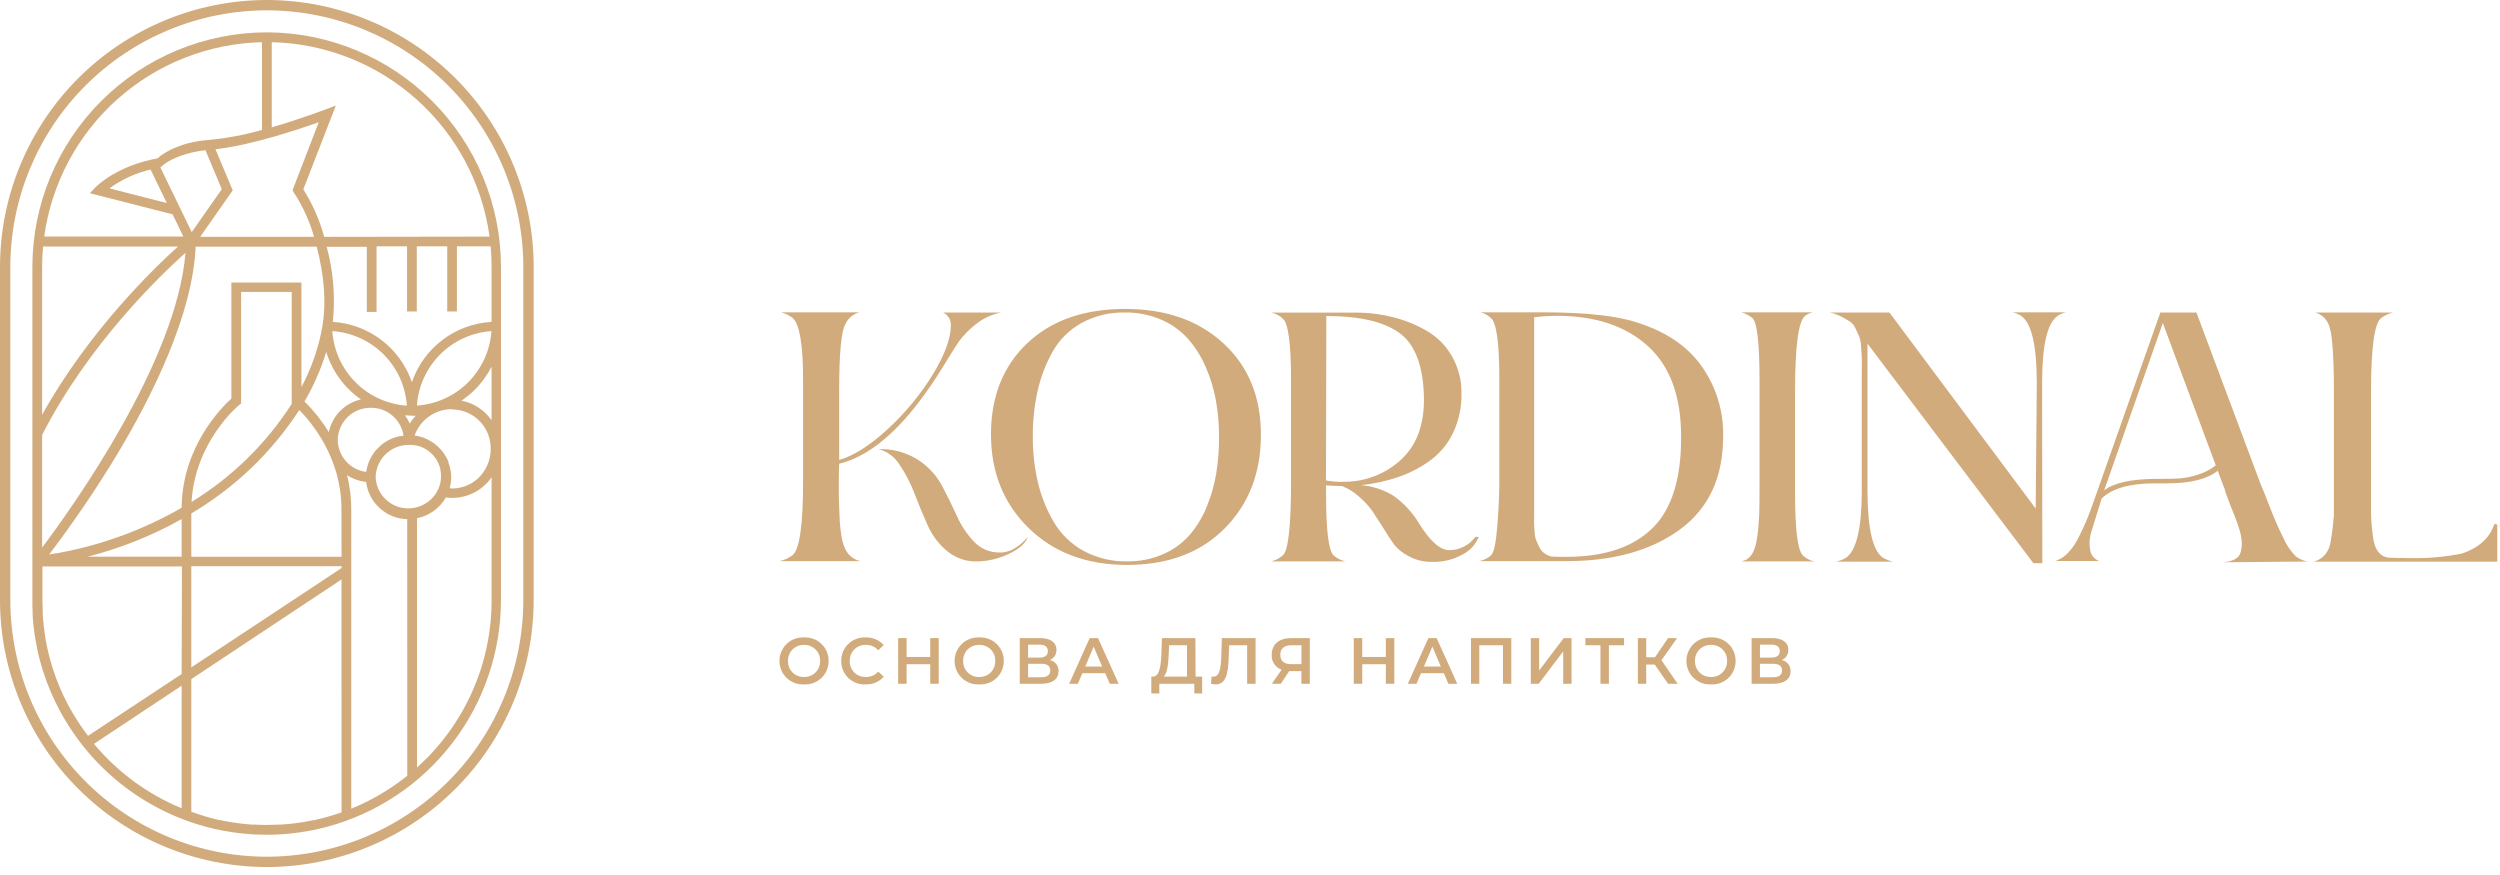 <?xml version="1.0" encoding="UTF-8"?> <svg xmlns="http://www.w3.org/2000/svg" width="263" height="92" viewBox="0 0 263 92" fill="none"> <path d="M28.074 3.402C21.534 3.409 15.264 6.01 10.639 10.635C6.014 15.259 3.413 21.53 3.406 28.07V63.143C3.406 63.537 3.406 63.928 3.433 64.322C3.433 64.429 3.433 64.535 3.433 64.642C3.433 64.934 3.473 65.223 3.499 65.529C3.499 65.635 3.522 65.742 3.53 65.848C3.566 66.154 3.606 66.456 3.646 66.757C3.646 66.837 3.672 66.917 3.681 66.997C3.743 67.365 3.805 67.733 3.881 68.097C3.881 68.097 3.881 68.097 3.881 68.123C4.04 68.913 4.244 69.689 4.479 70.452C4.479 70.496 4.506 70.536 4.524 70.58C4.621 70.886 4.723 71.192 4.834 71.499L4.958 71.835C5.043 72.053 5.127 72.279 5.216 72.487C5.304 72.696 5.353 72.82 5.424 72.98L5.61 73.388C7.113 76.666 9.314 79.577 12.059 81.917C14.803 84.256 18.026 85.968 21.502 86.933C21.803 87.017 22.113 87.092 22.419 87.168L22.677 87.225L23.448 87.385L23.892 87.46L24.557 87.567L25.125 87.638L25.693 87.7C25.932 87.727 26.172 87.74 26.416 87.758L26.859 87.789C27.258 87.789 27.653 87.815 28.052 87.815C28.451 87.815 28.842 87.815 29.232 87.789L29.649 87.762L30.398 87.704L30.913 87.647C31.117 87.62 31.325 87.598 31.529 87.567C31.733 87.536 31.928 87.509 32.124 87.474L32.62 87.385L33.308 87.248L33.632 87.172C33.911 87.106 34.19 87.039 34.465 86.964C39.696 85.544 44.315 82.444 47.61 78.141C50.906 73.839 52.695 68.571 52.703 63.152V28.07C52.696 21.537 50.1 15.272 45.484 10.649C40.868 6.025 34.608 3.419 28.074 3.402ZM30.913 20.255C31.849 21.691 32.565 23.26 33.037 24.908H21.062L24.482 20.029L22.668 15.7C26.433 15.292 31.454 13.598 33.534 12.853L30.771 20.016L30.913 20.255ZM16.876 17.625L16.991 17.514C17.678 16.827 19.497 16.024 21.612 15.802L23.333 19.905L20.171 24.415L16.876 17.625ZM17.55 21.36L11.514 19.816C12.808 18.873 14.278 18.201 15.838 17.838L17.55 21.36ZM27.56 4.457V13.669C25.71 14.196 23.816 14.551 21.901 14.729C19.315 14.915 17.421 15.873 16.578 16.654C12.241 17.452 10.148 19.599 10.059 19.692L9.451 20.326L18.153 22.544L19.288 24.885H4.652C5.418 19.311 8.144 14.192 12.342 10.445C16.54 6.699 21.935 4.569 27.56 4.439V4.457ZM4.431 28.087C4.431 27.36 4.466 26.642 4.533 25.932H18.725C16.144 28.261 9.283 34.895 4.431 43.637V28.087ZM4.431 46.036C4.431 45.943 4.431 45.855 4.431 45.761C9.283 36.23 16.884 28.939 19.51 26.597C18.596 38.031 7.642 53.328 4.431 57.603V46.036ZM19.107 85.03C15.528 83.554 12.363 81.228 9.886 78.253L19.107 72.137V85.03ZM19.107 70.909L9.261 77.41C8.095 75.885 7.118 74.225 6.351 72.465C6.28 72.301 6.218 72.141 6.152 71.977C6.085 71.813 6.005 71.609 5.934 71.423C5.863 71.237 5.846 71.179 5.801 71.055C5.717 70.82 5.633 70.58 5.557 70.337C5.526 70.243 5.495 70.15 5.469 70.057C5.375 69.76 5.291 69.458 5.211 69.17C5.211 69.13 5.189 69.086 5.176 69.041C4.99 68.319 4.839 67.578 4.732 66.824C4.732 66.757 4.732 66.686 4.701 66.62C4.657 66.327 4.621 66.03 4.59 65.733C4.59 65.626 4.59 65.524 4.555 65.418C4.533 65.147 4.511 64.872 4.493 64.593C4.493 64.491 4.493 64.385 4.493 64.282C4.475 63.91 4.466 63.537 4.466 63.165V59.59H19.142L19.107 70.909ZM19.107 58.561H9.221C12.674 57.681 15.998 56.353 19.107 54.61V58.561ZM5.14 58.37C7.738 54.954 10.151 51.401 12.37 47.726C15.971 41.717 20.273 33.126 20.583 25.95H33.321C34.124 29.081 34.323 31.8 33.929 34.252C33.541 36.513 32.793 38.696 31.711 40.719V29.72H24.34V41.929C23.311 42.861 19.164 47.003 19.107 53.416C14.794 55.903 10.059 57.572 5.14 58.34V58.37ZM43.331 43.735H43.726C43.494 43.987 43.288 44.262 43.109 44.555C42.971 44.252 42.8 43.965 42.599 43.699H42.821L43.331 43.735ZM47.536 43.074C48.078 43.072 48.616 43.18 49.117 43.389C49.618 43.598 50.072 43.905 50.452 44.292C50.833 44.68 51.132 45.139 51.333 45.643C51.533 46.148 51.631 46.687 51.62 47.23C51.625 47.821 51.504 48.407 51.265 48.948C51.027 49.489 50.676 49.974 50.237 50.37C49.842 50.721 49.382 50.992 48.883 51.165C48.383 51.339 47.855 51.412 47.327 51.381C47.327 51.35 47.327 51.319 47.327 51.288C47.359 51.166 47.384 51.044 47.403 50.919L47.429 50.76C47.452 50.585 47.464 50.409 47.465 50.232C47.465 50.086 47.465 49.944 47.443 49.789C47.443 49.727 47.443 49.664 47.416 49.598C47.389 49.531 47.394 49.452 47.38 49.38C47.365 49.298 47.346 49.217 47.323 49.137C47.323 49.088 47.3 49.039 47.283 48.99C47.265 48.941 47.225 48.808 47.194 48.72L47.181 48.582C47.141 48.489 47.101 48.396 47.057 48.307L47.017 48.223C46.968 48.13 46.919 48.041 46.861 47.952L46.817 47.877C46.764 47.788 46.706 47.704 46.644 47.62C46.582 47.535 46.604 47.571 46.587 47.549C46.569 47.527 46.462 47.389 46.396 47.314C46.37 47.282 46.342 47.252 46.312 47.225C46.253 47.157 46.191 47.092 46.125 47.03L45.966 46.888L45.833 46.773C45.194 46.257 44.428 45.926 43.615 45.815C43.903 45.005 44.434 44.304 45.136 43.808C45.838 43.311 46.676 43.044 47.536 43.043V43.074ZM43.859 42.697C43.991 40.658 44.859 38.737 46.301 37.291C47.743 35.844 49.662 34.971 51.7 34.833C51.561 36.866 50.69 38.78 49.248 40.22C47.807 41.66 45.892 42.529 43.859 42.666V42.697ZM34.962 34.833C36.997 34.97 38.912 35.841 40.354 37.282C41.796 38.724 42.666 40.64 42.803 42.675C40.769 42.538 38.853 41.667 37.411 40.226C35.969 38.784 35.099 36.868 34.962 34.833ZM42.449 45.828C42.316 45.846 42.187 45.868 42.063 45.895H41.987C41.878 45.916 41.77 45.944 41.663 45.979L41.513 46.028L41.286 46.112L41.118 46.187C41.051 46.214 40.986 46.245 40.923 46.28L40.75 46.373L40.581 46.475L40.408 46.586L40.258 46.697L40.089 46.826C40.054 46.852 40.023 46.888 39.987 46.919C39.875 47.017 39.769 47.12 39.668 47.23C39.627 47.27 39.589 47.313 39.552 47.358C39.504 47.411 39.459 47.469 39.419 47.522L39.309 47.669L39.189 47.842L39.091 48.001C39.056 48.059 39.025 48.121 38.994 48.183C38.962 48.245 38.931 48.298 38.905 48.361C38.878 48.423 38.847 48.476 38.821 48.538C38.794 48.6 38.767 48.68 38.745 48.751C38.723 48.822 38.705 48.857 38.688 48.91C38.648 49.034 38.616 49.16 38.59 49.287C38.59 49.336 38.59 49.389 38.563 49.438C38.537 49.487 38.537 49.576 38.528 49.647C37.708 49.542 36.953 49.145 36.402 48.528C35.851 47.911 35.541 47.116 35.53 46.289C35.543 45.38 35.915 44.513 36.566 43.878C37.217 43.243 38.093 42.891 39.002 42.901C39.832 42.889 40.639 43.178 41.272 43.715C41.905 44.251 42.323 44.999 42.449 45.819V45.828ZM37.96 42.023C37.129 42.211 36.369 42.635 35.772 43.243C35.175 43.852 34.766 44.62 34.594 45.456C33.873 44.284 33.013 43.203 32.035 42.236C32.997 40.592 33.764 38.842 34.319 37.02C34.94 39.045 36.222 40.803 37.96 42.014V42.023ZM30.718 42.44C28.029 46.651 24.416 50.194 20.153 52.8C20.499 46.484 25.125 42.599 25.174 42.599L25.364 42.444V30.709H30.687V42.413L30.718 42.44ZM35.929 85.46C34.994 85.79 34.041 86.063 33.073 86.276H33.002C32.78 86.325 32.558 86.365 32.337 86.405C32.186 86.431 32.039 86.463 31.893 86.485C31.747 86.507 31.534 86.542 31.352 86.565C31.17 86.587 30.944 86.622 30.74 86.644L30.296 86.689C30.035 86.715 29.777 86.733 29.511 86.751H29.205C28.833 86.751 28.456 86.782 28.079 86.782C27.702 86.782 27.303 86.782 26.921 86.751H26.628C26.367 86.751 26.101 86.715 25.843 86.689L25.347 86.635L24.801 86.565C24.593 86.538 24.389 86.507 24.18 86.471L23.821 86.405L23.063 86.258H23C22.026 86.03 21.066 85.741 20.127 85.394V71.441L35.925 60.961L35.929 85.46ZM35.929 59.759L20.127 70.208V59.564H35.925L35.929 59.759ZM35.929 58.57H20.127V54.011C24.704 51.313 28.593 47.589 31.485 43.132C32.749 44.409 35.92 48.152 35.92 53.532L35.929 58.57ZM42.843 81.611C41.058 83.044 39.074 84.211 36.953 85.074V53.532C36.95 52.336 36.8 51.144 36.51 49.984C37.111 50.38 37.798 50.625 38.515 50.698C38.646 51.761 39.155 52.742 39.949 53.461C40.742 54.181 41.768 54.591 42.839 54.618L42.843 81.611ZM39.517 50.228C39.526 49.318 39.894 48.449 40.54 47.809C41.186 47.169 42.058 46.809 42.967 46.808H43.007H43.167C43.225 46.804 43.282 46.804 43.34 46.808C43.415 46.808 43.491 46.83 43.566 46.839H43.686L43.956 46.91H44.019L44.258 46.999L44.338 47.026C44.435 47.065 44.529 47.11 44.622 47.158L44.808 47.269L44.91 47.327C45.082 47.444 45.243 47.574 45.393 47.717L45.425 47.744C45.495 47.815 45.562 47.886 45.629 47.961C45.673 48.01 45.708 48.068 45.748 48.117C45.788 48.165 45.806 48.188 45.828 48.223L45.881 48.307C45.921 48.369 45.966 48.436 46.001 48.502C46.105 48.694 46.191 48.894 46.258 49.101L46.285 49.203C46.308 49.276 46.328 49.35 46.343 49.425C46.343 49.46 46.343 49.496 46.343 49.531C46.376 49.722 46.394 49.915 46.396 50.108C46.397 50.579 46.295 51.045 46.099 51.474C45.817 52.077 45.369 52.586 44.807 52.943C44.245 53.298 43.593 53.486 42.928 53.483C42.047 53.478 41.201 53.135 40.566 52.524C39.931 51.913 39.556 51.081 39.517 50.201V50.228ZM51.714 63.169C51.715 66.485 51.017 69.764 49.665 72.792C48.313 75.82 46.338 78.529 43.868 80.741V54.516C44.501 54.392 45.1 54.133 45.624 53.756C46.149 53.38 46.586 52.895 46.906 52.334C47.115 52.362 47.325 52.377 47.536 52.379C48.356 52.385 49.166 52.191 49.894 51.813C50.622 51.435 51.246 50.885 51.714 50.21V63.169ZM51.714 44.214C50.97 43.138 49.835 42.397 48.551 42.147C49.894 41.245 50.983 40.015 51.714 38.572V44.214ZM51.714 28.096V33.862C49.844 33.965 48.048 34.624 46.554 35.754C45.061 36.884 43.939 38.433 43.331 40.204C42.726 38.444 41.614 36.903 40.134 35.774C38.654 34.645 36.873 33.98 35.015 33.862C35.287 31.212 35.068 28.534 34.368 25.963H38.59V32.815H39.614V25.914H42.821V32.767H43.846V25.914H47.048V32.767H48.068V25.914H51.616C51.678 26.624 51.714 27.343 51.714 28.07V28.096ZM34.106 24.916C33.624 23.152 32.884 21.467 31.911 19.918L35.335 11.097L34.257 11.514C34.212 11.514 31.645 12.511 28.589 13.394V4.439C34.215 4.569 39.612 6.698 43.81 10.446C48.009 14.193 50.736 19.314 51.501 24.89L34.106 24.916Z" fill="#D2AB7C"></path> <path d="M28.074 0C20.632 0.008 13.496 2.968 8.233 8.23C2.97 13.492 0.009 20.627 0 28.07V63.143C0.009 70.585 2.97 77.72 8.233 82.982C13.496 88.245 20.632 91.204 28.074 91.213C35.516 91.203 42.65 88.243 47.912 82.981C53.174 77.719 56.135 70.584 56.144 63.143V28.07C56.135 20.628 53.174 13.494 47.912 8.232C42.65 2.97 35.516 0.009 28.074 0ZM55.053 63.143C55.046 70.296 52.202 77.155 47.144 82.213C42.086 87.272 35.228 90.118 28.074 90.126C20.92 90.119 14.06 87.274 9 82.215C3.941 77.157 1.095 70.297 1.087 63.143V28.07C1.095 20.915 3.941 14.056 9 8.997C14.06 3.939 20.92 1.094 28.074 1.087C35.228 1.095 42.086 3.94 47.144 8.999C52.202 14.058 55.046 20.916 55.053 28.07V63.143Z" fill="#D2AB7C"></path> <path d="M106.739 57.678C106.339 57.934 105.882 58.087 105.409 58.122H105.182C104.677 58.133 104.174 58.039 103.707 57.844C103.24 57.649 102.82 57.358 102.473 56.991C101.718 56.199 101.107 55.282 100.667 54.281C100.188 53.231 99.668 52.173 99.106 51.105C98.505 50.001 97.64 49.064 96.587 48.378C95.348 47.591 93.899 47.198 92.431 47.251C93.357 47.495 94.152 48.088 94.649 48.906C95.285 49.85 95.808 50.865 96.21 51.93C96.636 53.048 97.093 54.152 97.581 55.243C98.049 56.307 98.758 57.246 99.652 57.989C100.565 58.736 101.724 59.119 102.903 59.062C104.033 59.023 105.142 58.746 106.158 58.25C107.249 57.736 107.907 57.144 108.132 56.476L107.795 56.853C107.482 57.175 107.127 57.453 106.739 57.678Z" fill="#D2AB7C"></path> <path d="M88.901 57.714C88.719 57.301 88.594 56.865 88.528 56.419C88.412 55.722 88.343 55.018 88.32 54.312C88.285 53.469 88.258 52.786 88.245 52.263C88.231 51.739 88.245 51.021 88.245 50.116L88.28 48.786C91.944 47.899 95.606 44.463 99.266 38.478C99.967 37.325 100.508 36.474 100.88 35.919C101.382 35.236 101.98 34.628 102.654 34.114C103.432 33.48 104.358 33.054 105.346 32.877H99.199L99.315 32.913H99.275C99.516 33.037 99.716 33.229 99.85 33.465C99.984 33.702 100.046 33.972 100.029 34.243C100.029 35.594 99.396 37.312 98.13 39.397C96.834 41.503 95.254 43.421 93.434 45.096C91.553 46.84 89.835 47.937 88.28 48.387V41.166C88.28 37.228 88.493 34.883 88.919 34.132C89.056 33.818 89.263 33.54 89.524 33.318C89.786 33.097 90.094 32.938 90.427 32.855H82.151C82.602 32.965 83.025 33.169 83.393 33.454C84.12 34.107 84.484 36.276 84.484 39.96V50.68C84.484 55.194 84.12 57.765 83.393 58.392C82.984 58.71 82.507 58.929 82 59.031H90.538C90.178 58.96 89.842 58.804 89.557 58.574C89.272 58.345 89.047 58.049 88.901 57.714Z" fill="#D2AB7C"></path> <path d="M132.649 45.739C132.649 41.753 131.338 38.55 128.715 36.128C126.092 33.706 122.639 32.497 118.355 32.5C114.038 32.5 110.608 33.703 108.065 36.11C105.522 38.517 104.251 41.713 104.251 45.699C104.251 49.685 105.573 52.969 108.216 55.554C110.859 58.138 114.314 59.43 118.581 59.43C122.868 59.43 126.285 58.151 128.83 55.594C131.376 53.036 132.649 49.751 132.649 45.739ZM127.943 49.837C127.744 51.045 127.403 52.225 126.928 53.354C126.492 54.431 125.882 55.429 125.123 56.308C124.357 57.164 123.414 57.844 122.36 58.299C121.169 58.818 119.88 59.075 118.581 59.053C116.975 59.09 115.386 58.708 113.973 57.944C112.688 57.235 111.616 56.195 110.868 54.933C110.106 53.639 109.542 52.238 109.196 50.777C108.823 49.187 108.64 47.558 108.651 45.925C108.641 44.313 108.81 42.705 109.156 41.131C109.48 39.682 110.013 38.288 110.74 36.993C111.45 35.73 112.497 34.689 113.764 33.986C115.171 33.22 116.754 32.838 118.355 32.877C119.645 32.859 120.926 33.108 122.116 33.609C123.189 34.06 124.152 34.739 124.936 35.6C125.714 36.48 126.348 37.477 126.817 38.554C127.32 39.689 127.687 40.88 127.908 42.102C128.137 43.386 128.25 44.688 128.245 45.992C128.251 47.272 128.151 48.551 127.943 49.815V49.837Z" fill="#D2AB7C"></path> <path d="M154.913 56.827C154.644 57.121 154.318 57.358 153.955 57.523C153.495 57.758 152.986 57.879 152.47 57.878C151.515 57.878 150.46 56.951 149.307 55.097C148.618 53.942 147.697 52.942 146.602 52.161C145.565 51.523 144.392 51.137 143.178 51.034C144.551 50.901 145.903 50.603 147.205 50.147C148.403 49.728 149.53 49.13 150.549 48.373C151.561 47.609 152.369 46.607 152.9 45.455C153.482 44.189 153.772 42.808 153.747 41.415C153.773 40.038 153.429 38.679 152.749 37.481C152.121 36.378 151.214 35.461 150.119 34.82C149.01 34.172 147.816 33.686 146.571 33.374C145.266 33.044 143.925 32.88 142.579 32.886H133.709C134.178 32.968 134.611 33.191 134.951 33.525C135.527 33.998 135.816 36.153 135.816 39.991V50.711C135.816 55.376 135.527 57.947 134.951 58.423C134.597 58.737 134.17 58.957 133.709 59.062H141.568C141.094 58.963 140.654 58.743 140.291 58.423C139.764 57.923 139.501 55.755 139.501 51.917V51.061C140.255 51.114 140.832 51.136 141.195 51.136C141.883 51.411 142.514 51.813 143.054 52.321C143.531 52.736 143.961 53.203 144.336 53.713C144.596 54.103 144.99 54.711 145.52 55.536C145.883 56.158 146.278 56.76 146.704 57.341C147.109 57.814 147.601 58.204 148.154 58.49C148.879 58.892 149.693 59.106 150.523 59.111H150.673C151.782 59.142 152.878 58.875 153.849 58.339C154.629 57.95 155.238 57.286 155.561 56.476H155.224L154.913 56.827ZM141.222 50.693C140.642 50.698 140.063 50.647 139.492 50.542L139.532 33.245C143.08 33.245 145.669 33.86 147.298 35.09C148.927 36.32 149.761 38.626 149.8 42.009V42.084C149.8 44.843 148.958 46.969 147.276 48.462C145.611 49.941 143.448 50.733 141.222 50.679V50.693Z" fill="#D2AB7C"></path> <path d="M179.031 38.55C177.553 36.456 175.336 34.933 172.379 33.981C170.247 33.227 166.823 32.852 162.107 32.855H155.716C156.142 32.941 156.533 33.149 156.843 33.454C157.434 33.933 157.73 36.101 157.73 39.96V50.68C157.73 51.933 157.66 53.469 157.521 55.288C157.382 57.106 157.163 58.141 156.865 58.392H156.905C156.539 58.711 156.098 58.931 155.623 59.031H164.804C169.718 59.031 173.692 57.922 176.725 55.705C179.759 53.487 181.276 50.22 181.276 45.903C181.331 43.275 180.544 40.699 179.031 38.55ZM173.807 55.589C171.764 57.585 168.748 58.581 164.759 58.578C164.081 58.578 163.557 58.578 163.18 58.543C162.914 58.472 162.664 58.35 162.444 58.184C162.229 58.02 162.055 57.807 161.939 57.563C161.814 57.315 161.708 57.084 161.619 56.867C161.518 56.597 161.461 56.312 161.451 56.024C161.424 55.669 161.406 55.416 161.393 55.252C161.379 54.995 161.379 54.737 161.393 54.48C161.393 54.13 161.393 53.939 161.393 53.917V33.378C162.203 33.272 163.02 33.222 163.837 33.227C167.825 33.227 170.992 34.282 173.337 36.39C175.681 38.498 176.854 41.682 176.854 45.943C176.872 50.378 175.859 53.593 173.816 55.589H173.807Z" fill="#D2AB7C"></path> <path d="M188.842 51.886V41.166C188.842 36.435 189.192 33.789 189.893 33.227C190.139 33.044 190.422 32.917 190.722 32.855H183.183C183.607 32.976 184.004 33.179 184.349 33.454C184.849 33.879 185.1 36.048 185.103 39.96V50.68C185.103 52.112 185.103 53.287 185.068 54.228C184.967 56.158 184.766 57.412 184.464 57.989C184.323 58.362 184.056 58.675 183.71 58.876C183.679 58.903 183.641 58.921 183.6 58.929L183.409 58.986C183.345 59.007 183.283 59.032 183.223 59.062H190.895C190.427 58.978 189.994 58.755 189.654 58.423C189.112 57.873 188.842 55.694 188.842 51.886Z" fill="#D2AB7C"></path> <path d="M214.832 40.226C214.832 36.24 215.395 33.896 216.521 33.192C216.777 33.033 217.057 32.919 217.351 32.855H211.709C212.013 32.924 212.304 33.038 212.574 33.192C213.701 33.919 214.266 36.264 214.268 40.226V40.749L214.153 53.5L198.768 32.877H192.488C192.921 32.964 193.339 33.114 193.729 33.321C194.08 33.507 194.377 33.68 194.616 33.831C194.89 34.02 195.1 34.288 195.22 34.598C195.384 34.962 195.508 35.232 195.597 35.409C195.718 35.753 195.781 36.114 195.783 36.478C195.823 37.019 195.845 37.365 195.858 37.569C195.872 37.773 195.858 38.203 195.858 38.9C195.858 39.596 195.858 40.057 195.858 40.257V51.575C195.858 55.54 195.307 57.906 194.204 58.672C193.887 58.857 193.545 58.996 193.188 59.084H199.131C198.762 58.998 198.406 58.859 198.076 58.672C197 57.918 196.461 55.552 196.461 51.575V36.155L213.914 59.248H214.854L214.832 40.226Z" fill="#D2AB7C"></path> <path d="M240.187 56.547C239.72 55.622 239.25 54.544 238.777 53.314C238.304 52.084 237.99 51.306 237.837 50.981L231.064 32.877H227.268L220.872 51.003C220.797 51.207 220.611 51.739 220.309 52.604C220.008 53.469 219.75 54.157 219.537 54.671C219.324 55.186 219.041 55.793 218.69 56.494C218.4 57.11 218.014 57.676 217.546 58.17C217.184 58.549 216.739 58.839 216.247 59.017H220.837C220.611 58.939 220.408 58.804 220.247 58.627C220.085 58.45 219.971 58.235 219.914 58.002C219.758 57.276 219.804 56.521 220.047 55.82L221.099 52.431C222.201 51.382 224.045 50.855 226.629 50.852H227.96C230.423 50.852 232.204 50.409 233.304 49.522L234.054 51.513L234.129 51.815C234.232 52.096 234.38 52.49 234.572 52.999C234.772 53.514 234.954 53.975 235.118 54.374C235.282 54.773 235.437 55.225 235.588 55.727C235.723 56.148 235.805 56.584 235.832 57.026C235.847 57.38 235.81 57.734 235.721 58.077C235.678 58.245 235.599 58.401 235.488 58.535C235.378 58.668 235.239 58.775 235.082 58.849C234.665 59.043 234.212 59.146 233.752 59.151L242.777 59.075C242.329 58.995 241.905 58.815 241.536 58.547C240.966 57.97 240.509 57.292 240.187 56.547ZM231.237 49.93C230.633 50.132 230.008 50.264 229.374 50.325C228.847 50.36 228.133 50.378 227.228 50.378H226.891C224.256 50.378 222.413 50.78 221.36 51.584L227.529 33.981L233.096 48.95C232.544 49.391 231.913 49.724 231.237 49.93Z" fill="#D2AB7C"></path> <path d="M262.412 55.119C261.933 56.574 260.805 57.609 259.028 58.224C257.308 58.576 255.554 58.74 253.799 58.712C252.77 58.712 251.967 58.698 251.39 58.672C250.503 58.623 249.922 58.006 249.696 56.831C249.545 55.91 249.457 54.979 249.434 54.046V41.184C249.434 36.592 249.785 34.021 250.486 33.471C250.866 33.184 251.303 32.982 251.767 32.877H243.567C243.878 32.964 244.165 33.12 244.406 33.335C244.647 33.549 244.837 33.816 244.959 34.114C245.338 34.868 245.526 37.234 245.523 41.211V54.263C245.345 56.241 245.158 57.406 244.959 57.758C244.818 58.087 244.602 58.379 244.328 58.61C244.053 58.841 243.729 59.005 243.381 59.089H262.713V55.177L262.412 55.119Z" fill="#D2AB7C"></path> <path d="M84.586 67.058C84.251 67.041 83.917 67.092 83.603 67.208C83.289 67.325 83.002 67.504 82.76 67.736C82.518 67.967 82.325 68.245 82.195 68.554C82.064 68.862 81.998 69.194 82 69.529C81.998 69.864 82.064 70.195 82.195 70.504C82.325 70.812 82.518 71.091 82.76 71.322C83.002 71.553 83.289 71.733 83.603 71.849C83.917 71.966 84.251 72.017 84.586 71.999C84.92 72.017 85.255 71.967 85.569 71.85C85.884 71.734 86.171 71.555 86.413 71.323C86.655 71.092 86.848 70.813 86.978 70.505C87.109 70.196 87.174 69.864 87.171 69.529C87.174 69.194 87.109 68.862 86.978 68.553C86.848 68.244 86.655 67.966 86.413 67.734C86.171 67.502 85.884 67.323 85.569 67.207C85.255 67.091 84.92 67.04 84.586 67.058ZM84.586 71.219C84.362 71.226 84.139 71.187 83.93 71.105C83.722 71.023 83.533 70.898 83.374 70.74C83.216 70.582 83.092 70.392 83.01 70.184C82.927 69.976 82.888 69.753 82.896 69.529C82.889 69.305 82.928 69.083 83.011 68.875C83.093 68.667 83.218 68.478 83.376 68.32C83.534 68.162 83.723 68.039 83.931 67.957C84.139 67.875 84.362 67.836 84.586 67.843C84.809 67.836 85.032 67.875 85.24 67.957C85.448 68.039 85.637 68.162 85.795 68.32C85.954 68.478 86.078 68.667 86.161 68.875C86.243 69.083 86.282 69.305 86.275 69.529C86.283 69.753 86.244 69.976 86.162 70.184C86.08 70.392 85.956 70.582 85.797 70.74C85.639 70.898 85.449 71.023 85.241 71.105C85.033 71.187 84.81 71.226 84.586 71.219Z" fill="#D2AB7C"></path> <path d="M91.105 67.843C91.348 67.839 91.588 67.887 91.81 67.984C92.032 68.082 92.23 68.226 92.391 68.407L92.968 67.861C92.729 67.597 92.434 67.388 92.106 67.249C91.777 67.11 91.422 67.045 91.065 67.058C90.732 67.041 90.398 67.093 90.085 67.21C89.772 67.327 89.486 67.506 89.245 67.738C89.004 67.969 88.813 68.247 88.684 68.555C88.555 68.863 88.49 69.195 88.493 69.529C88.489 69.863 88.553 70.194 88.682 70.502C88.811 70.81 89.002 71.088 89.242 71.32C89.483 71.551 89.769 71.731 90.081 71.848C90.394 71.965 90.728 72.016 91.061 71.999C91.418 72.014 91.774 71.949 92.104 71.81C92.434 71.672 92.729 71.462 92.968 71.196L92.391 70.651C92.231 70.832 92.032 70.977 91.81 71.075C91.588 71.173 91.348 71.222 91.105 71.219C90.88 71.229 90.654 71.193 90.443 71.112C90.232 71.031 90.04 70.907 89.879 70.749C89.719 70.59 89.592 70.399 89.509 70.189C89.425 69.98 89.386 69.755 89.393 69.529C89.386 69.303 89.426 69.079 89.51 68.869C89.594 68.66 89.72 68.47 89.881 68.312C90.042 68.154 90.234 68.03 90.444 67.95C90.655 67.869 90.88 67.833 91.105 67.843Z" fill="#D2AB7C"></path> <path d="M97.86 69.112H95.376V67.129H94.485V71.933H95.376V69.875H97.86V71.933H98.756V67.129H97.86V69.112Z" fill="#D2AB7C"></path> <path d="M103.014 67.058C102.679 67.041 102.344 67.092 102.03 67.208C101.716 67.325 101.429 67.504 101.186 67.735C100.944 67.967 100.751 68.245 100.62 68.553C100.489 68.862 100.422 69.194 100.424 69.529C100.422 69.864 100.489 70.196 100.62 70.504C100.751 70.813 100.944 71.091 101.186 71.322C101.429 71.553 101.716 71.733 102.03 71.849C102.344 71.966 102.679 72.017 103.014 71.999C103.348 72.017 103.683 71.966 103.997 71.849C104.311 71.733 104.597 71.553 104.84 71.322C105.082 71.091 105.274 70.812 105.405 70.504C105.535 70.195 105.602 69.864 105.599 69.529C105.602 69.194 105.535 68.862 105.405 68.554C105.274 68.245 105.082 67.967 104.84 67.736C104.597 67.504 104.311 67.325 103.997 67.208C103.683 67.092 103.348 67.041 103.014 67.058ZM103.014 71.219C102.79 71.226 102.567 71.187 102.358 71.105C102.15 71.023 101.961 70.898 101.802 70.74C101.644 70.582 101.52 70.392 101.437 70.184C101.355 69.976 101.316 69.753 101.324 69.529C101.317 69.305 101.356 69.083 101.439 68.875C101.521 68.667 101.646 68.478 101.804 68.32C101.962 68.162 102.151 68.039 102.359 67.957C102.567 67.875 102.79 67.836 103.014 67.843C103.237 67.836 103.459 67.874 103.667 67.957C103.875 68.039 104.064 68.162 104.222 68.32C104.38 68.478 104.504 68.667 104.586 68.875C104.668 69.083 104.706 69.305 104.699 69.529C104.706 69.752 104.668 69.975 104.586 70.183C104.504 70.391 104.38 70.58 104.222 70.739C104.064 70.897 103.875 71.021 103.668 71.104C103.46 71.186 103.237 71.225 103.014 71.219Z" fill="#D2AB7C"></path> <path d="M110.429 69.436C110.644 69.353 110.828 69.205 110.956 69.012C111.083 68.82 111.147 68.593 111.139 68.362C111.139 67.568 110.491 67.129 109.422 67.129H107.276V71.933H109.542C110.74 71.933 111.361 71.431 111.361 70.602C111.371 70.328 111.283 70.059 111.112 69.845C110.941 69.631 110.699 69.486 110.429 69.436ZM108.154 67.817H109.347C109.924 67.817 110.234 68.047 110.234 68.5C110.234 68.952 109.928 69.178 109.347 69.178H108.154V67.817ZM109.524 71.245H108.154V69.83H109.542C110.159 69.83 110.491 70.052 110.491 70.531C110.491 71.01 110.15 71.245 109.542 71.245H109.524Z" fill="#D2AB7C"></path> <path d="M114.634 67.129L112.474 71.933H113.392L113.866 70.819H116.27L116.749 71.933H117.681L115.512 67.129H114.634ZM114.168 70.119L115.055 68.021L115.942 70.119H114.168Z" fill="#D2AB7C"></path> <path d="M125.757 67.129H122.235L122.182 68.651C122.133 70.056 121.974 71.148 121.322 71.179H121.118V72.953H121.96V71.933H125.642V72.953H126.466V71.179H125.775L125.757 67.129ZM124.87 71.179H122.431C122.803 70.793 122.914 69.848 122.954 68.735L122.989 67.883H124.87V71.179Z" fill="#D2AB7C"></path> <path d="M128.476 69.116C128.427 70.447 128.249 71.183 127.668 71.183C127.598 71.185 127.528 71.177 127.46 71.156L127.398 71.933C127.558 71.972 127.721 71.994 127.886 71.999C128.924 71.999 129.216 70.979 129.265 69.085L129.305 67.883H131.199V71.933H132.086V67.129H128.538L128.476 69.116Z" fill="#D2AB7C"></path> <path d="M133.784 68.89C133.763 69.228 133.854 69.565 134.042 69.847C134.23 70.129 134.506 70.341 134.827 70.451L133.798 71.933H134.738L135.625 70.602H136.907V71.933H137.794V67.129H135.798C134.574 67.129 133.784 67.781 133.784 68.89ZM136.911 67.883V69.866H135.789C135.066 69.866 134.689 69.511 134.689 68.877C134.689 68.243 135.093 67.883 135.82 67.883H136.911Z" fill="#D2AB7C"></path> <path d="M145.79 69.112H143.307V67.129H142.415V71.933H143.307V69.875H145.79V71.933H146.682V67.129H145.79V69.112Z" fill="#D2AB7C"></path> <path d="M150.265 67.129L148.105 71.933H149.015L149.489 70.819H151.889L152.372 71.933H153.303L151.135 67.129H150.265ZM149.8 70.119L150.687 68.021L151.574 70.119H149.8Z" fill="#D2AB7C"></path> <path d="M154.745 71.933H155.623V67.883H158.111V71.933H158.989V67.129H154.745V71.933Z" fill="#D2AB7C"></path> <path d="M161.916 70.54V67.129H161.038V71.933H161.868L164.449 68.531V71.933H165.327V67.129H164.498L161.916 70.54Z" fill="#D2AB7C"></path> <path d="M166.786 67.883H168.369V71.933H169.256V67.883H170.849V67.129H166.786V67.883Z" fill="#D2AB7C"></path> <path d="M176.428 67.129H175.483L174.104 69.143H173.182V67.129H172.303V71.933H173.182V69.91H174.073L175.483 71.933H176.49L174.787 69.458L176.428 67.129Z" fill="#D2AB7C"></path> <path d="M179.998 67.058C179.664 67.041 179.33 67.093 179.016 67.21C178.702 67.326 178.416 67.506 178.174 67.737C177.932 67.968 177.739 68.246 177.609 68.554C177.478 68.862 177.411 69.194 177.413 69.529C177.41 69.864 177.477 70.195 177.607 70.504C177.738 70.812 177.93 71.091 178.172 71.322C178.414 71.553 178.701 71.733 179.015 71.849C179.329 71.966 179.664 72.017 179.998 71.999C180.333 72.017 180.668 71.967 180.983 71.851C181.297 71.734 181.585 71.555 181.827 71.324C182.07 71.092 182.263 70.814 182.394 70.505C182.524 70.196 182.591 69.864 182.588 69.529C182.591 69.194 182.524 68.861 182.394 68.553C182.263 68.244 182.07 67.965 181.827 67.734C181.585 67.502 181.297 67.323 180.983 67.207C180.668 67.091 180.333 67.04 179.998 67.058ZM179.998 71.219C179.775 71.225 179.552 71.186 179.344 71.104C179.137 71.021 178.948 70.897 178.79 70.739C178.632 70.58 178.508 70.391 178.426 70.183C178.344 69.975 178.306 69.752 178.313 69.529C178.306 69.305 178.344 69.083 178.426 68.875C178.508 68.667 178.632 68.478 178.79 68.32C178.948 68.162 179.137 68.039 179.345 67.957C179.553 67.874 179.775 67.836 179.998 67.843C180.222 67.836 180.445 67.875 180.653 67.957C180.861 68.039 181.05 68.162 181.208 68.32C181.366 68.478 181.491 68.667 181.573 68.875C181.656 69.083 181.695 69.305 181.688 69.529C181.696 69.753 181.657 69.976 181.575 70.184C181.492 70.392 181.368 70.582 181.21 70.74C181.051 70.898 180.862 71.023 180.654 71.105C180.445 71.187 180.222 71.226 179.998 71.219Z" fill="#D2AB7C"></path> <path d="M187.427 69.436C187.642 69.353 187.825 69.204 187.952 69.012C188.078 68.82 188.141 68.592 188.132 68.362C188.132 67.568 187.489 67.129 186.42 67.129H184.269V71.933H186.549C187.742 71.933 188.367 71.431 188.367 70.602C188.377 70.327 188.287 70.058 188.115 69.844C187.942 69.629 187.698 69.484 187.427 69.436ZM185.148 67.817H186.345C186.922 67.817 187.232 68.047 187.232 68.5C187.232 68.952 186.926 69.178 186.345 69.178H185.148V67.817ZM186.522 71.245H185.148V69.83H186.522C187.139 69.83 187.467 70.052 187.467 70.531C187.467 71.01 187.157 71.245 186.522 71.245Z" fill="#D2AB7C"></path> </svg> 